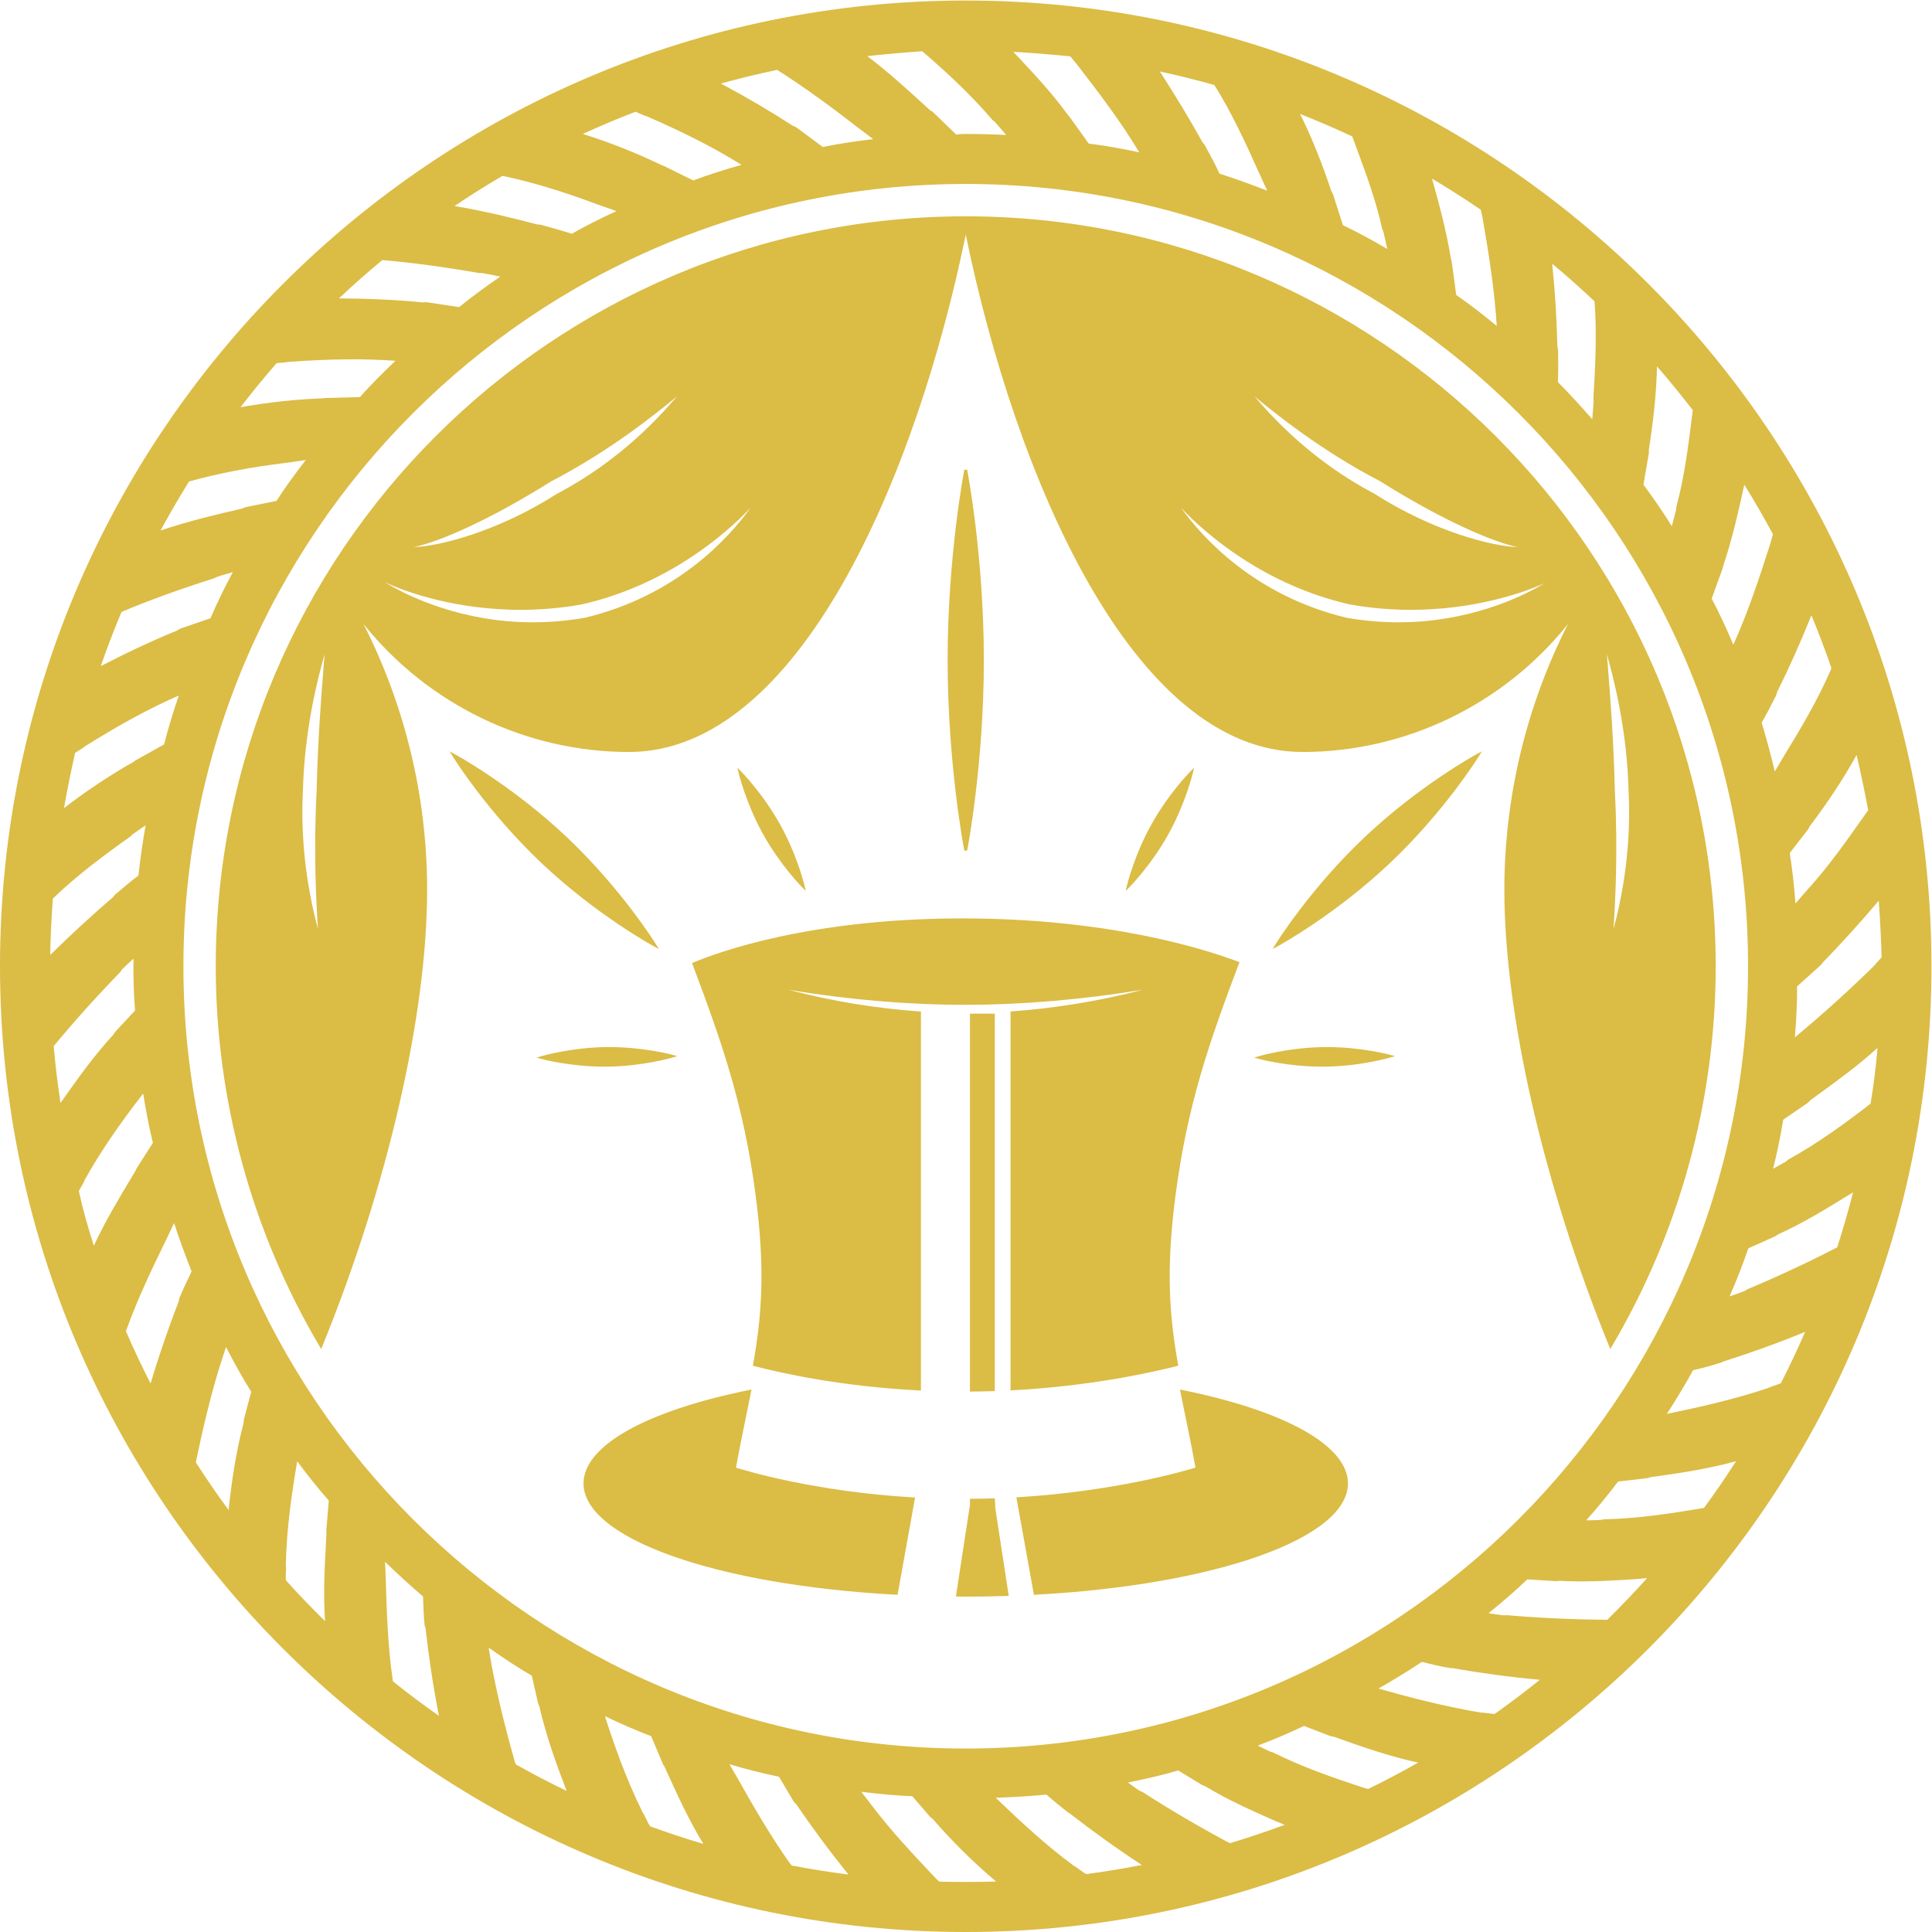 <?xml version="1.0" encoding="UTF-8" standalone="no"?>
<svg
   xmlns:dc="http://purl.org/dc/elements/1.1/"
   xmlns:cc="http://creativecommons.org/ns#"
   xmlns:rdf="http://www.w3.org/1999/02/22-rdf-syntax-ns#"
   xmlns:svg="http://www.w3.org/2000/svg"
   xmlns="http://www.w3.org/2000/svg"
   viewBox="0 0 218.88 218.88"
   height="218.88"
   width="218.88"
   xml:space="preserve"
   id="svg2"
   version="1.1"><defs
     id="defs6" /><g
     transform="matrix(1.333,0,0,-1.333,0,218.88)"
     id="g10"><g
       transform="scale(0.1)"
       id="g12"><path
         id="path14"
         style="fill:#dbbc45;fill-opacity:1;fill-rule:nonzero;stroke:none"
         d="m 681.742,887.914 3.098,-3.098 -0.996,4.266 c -0.059,0.25 -6.051,25.555 -20.785,52.102 -14.735,26.546 -33.043,45.011 -33.231,45.195 l -3.094,3.098 0.996,-4.266 c 0.059,-0.254 6.047,-25.555 20.778,-52.102 14.738,-26.55 33.051,-45.011 33.234,-45.195 z m 319.668,-406.613 -0.21,1.14 c -7.438,42.18 -10.372,81.059 -2.012,144.481 10.082,76.57 28.652,129.609 53.802,196.176 l 0.44,1.168 -1.17,0.441 c -29.27,11.047 -110.697,36.746 -234.369,36.746 -129.153,0 -207.633,-28.683 -228.61,-37.473 l -1.113,-0.46 0.426,-1.129 c 25.019,-66.477 43.508,-119.414 53.523,-195.469 8.356,-63.492 5.422,-102.371 -2.019,-144.531 l -0.2,-1.129 1.118,-0.301 C 665.371,474.66 716,463.559 781.391,460.25 l 1.312,-0.07 v 322.113 l -1.16,0.086 c -37.449,2.637 -74.871,8.82 -111.523,18.43 51.468,-8.508 101.867,-12.813 150.742,-12.813 48.176,0.067 98.816,4.402 150.801,12.891 -36.739,-9.563 -74.168,-15.742 -111.543,-18.43 l -1.165,-0.086 v -322.07 l 1.321,0.07 c 64.785,3.461 115.586,14.41 140.104,20.641 z M 845.496,368.559 844.211,368.52 c -6.098,-0.2 -12.316,-0.309 -18.625,-0.36 l -1.238,-0.012 0.011,-5.199 -11.949,-77.847 8.371,-0.063 c 11.875,0 23.606,0.191 35.149,0.563 l 1.406,0.046 -11.379,74.211 z m -23.488,550.539 c 0.14,0.722 14.164,73.488 14.164,161.832 0,88.34 -14.024,161.1 -14.164,161.82 h -2.453 c -0.141,-0.72 -14.164,-73.48 -14.164,-161.82 0,-88.344 14.023,-161.11 14.164,-161.832 z m 22.277,-459.407 1.211,0.039 V 780.484 H 824.348 V 459.301 l 1.257,0.008 c 6.329,0.062 12.559,0.179 18.68,0.382 z m 283.495,292.414 -2.12,-0.007 c -30.36,-0.325 -55.32,-7.629 -55.56,-7.696 l -4.2,-1.25 4.22,-1.152 c 0.24,-0.07 24.21,-6.555 53.59,-6.555 l 2.12,0.012 c 30.36,0.32 55.32,7.625 55.57,7.695 l 4.2,1.25 -4.22,1.153 c -0.25,0.066 -24.21,6.55 -53.6,6.55 z m 32.17,178.524 c -46.77,-44.168 -75.65,-90.762 -75.94,-91.227 l -2.44,-3.961 4.1,2.207 c 0.48,0.258 48.65,26.434 95.41,70.602 46.77,44.164 75.66,90.762 75.94,91.227 l 2.44,3.953 -4.1,-2.2 c -0.48,-0.26 -48.64,-26.437 -95.41,-70.601 z m -146.11,54.582 0.98,4.266 -3.09,-3.098 c -0.18,-0.184 -18.5,-18.649 -33.222,-45.195 -14.738,-26.547 -20.735,-51.852 -20.793,-52.102 l -0.985,-4.266 3.094,3.098 c 0.176,0.184 18.496,18.645 33.235,45.195 14.721,26.547 20.721,51.848 20.781,52.102 z m -738.785,90.379 c -1.867,-23.24 -4.981,-62.15 -5.973,-106.363 -2.73,-51.813 -0.227,-95.942 1.152,-116.657 -10.347,38.344 -14.761,78.61 -12.793,117.055 1.243,52.725 12.895,96.715 18.434,116.385 -0.234,-3.07 -0.52,-6.61 -0.82,-10.42 z m 167.48,48.13 c 17.563,0 35.141,1.58 52.293,4.67 71.535,16.39 121.285,58.95 143.039,82.07 -18.187,-25.39 -62.422,-74.68 -140.758,-93.48 -14.632,-2.57 -29.507,-3.88 -44.203,-3.88 -59.422,0 -105.547,21.52 -125.82,34.08 20.535,-9.63 62.934,-23.46 115.449,-23.46 z m 25.735,109.1 c 50.3,26.07 89.21,57.6 107.003,72.21 -14.664,-17.28 -48.793,-54.85 -101.906,-82.67 -50.512,-32.34 -100.734,-44.81 -121.781,-45.31 20.809,3.98 65.051,23.26 116.684,55.77 z m 678.54,-104.44 c 17.1,-3.09 34.66,-4.66 52.22,-4.66 51.09,0 92.6,13.08 113.72,22.66 -21.04,-12.91 -66.28,-33.28 -124.09,-33.28 -14.69,0 -29.56,1.31 -44.11,3.86 -78.29,18.79 -122.56,68.05 -140.79,93.46 21.78,-23.15 71.52,-65.66 143.05,-82.04 z m 26.41,104.49 c 51.7,-32.55 95.95,-51.83 116.75,-55.82 -21.04,0.5 -71.27,12.98 -121.87,45.36 -52.98,27.76 -87.11,65.31 -101.79,82.6 17.82,-14.63 56.72,-46.12 106.91,-72.14 z m 210.9,-263.276 c 1.98,-38.496 -2.43,-78.766 -12.78,-117.051 1.32,19.914 3.86,65.125 1.14,116.648 -1.01,44.179 -4.11,83.069 -5.97,106.299 -0.31,3.85 -0.59,7.42 -0.83,10.51 5.54,-19.66 17.18,-63.66 18.44,-116.406 z M 308.871,1111.78 c 54.746,-68.45 137.988,-108.88 225.68,-108.88 144.859,0 244.328,235.43 286.25,439.69 41.926,-204.26 141.387,-439.69 286.229,-439.69 87.7,0 170.93,40.4 225.66,108.81 -35.46,-69.57 -54.14,-147.323 -54.14,-225.862 0,-105.957 33.31,-251.016 89.08,-388.039 l 0.95,-2.329 1.28,2.161 c 57.79,97.781 88.32,209.523 88.32,323.148 0,351.441 -285.94,637.371 -637.418,637.371 -351.453,0 -637.383,-285.93 -637.383,-637.371 0,-113.625 30.543,-225.367 88.32,-323.168 l 1.281,-2.16 0.95,2.328 c 55.793,137.02 89.097,282.09 89.097,388.059 0,78.57 -18.679,156.342 -54.156,225.932 z m 316.637,-717.1 c 3.183,17.269 6.34,32.64 9.273,46.968 l 3.946,19.403 -1.848,-0.379 c -88.25,-17.883 -140.941,-47.57 -140.941,-79.402 0,-46.5 111.789,-86.301 265.804,-94.629 l 1.106,-0.059 14.882,82.688 -1.406,0.089 c -83.863,4.903 -142.437,22.672 -150.816,25.321 z m 379.192,65.992 -1.84,0.379 4,-19.711 c 2.92,-14.231 6.04,-29.508 9.19,-46.649 -8.47,-2.609 -67.652,-20.089 -150.847,-25.179 l -1.394,-0.09 14.914,-82.84 1.101,0.059 c 154.016,8.328 265.806,48.129 265.806,94.629 0,31.82 -52.69,61.511 -140.93,79.402 z m -448.805,376.976 4.089,-2.207 -2.433,3.961 c -0.289,0.469 -29.184,47.059 -75.93,91.227 -46.766,44.168 -94.941,70.341 -95.426,70.601 l -4.09,2.2 2.438,-3.953 c 0.285,-0.465 29.18,-47.063 75.926,-91.227 46.765,-44.168 94.941,-70.344 95.426,-70.602 z M 1589.81,704.012 c -20.8,-16.067 -43.65,-32.93 -69.82,-47.453 l -2.07,-1.707 h 0.03 l -10.99,-6.172 c 3.19,12.773 6.15,26.66 8.59,41.687 l 21.04,14.453 1.86,1.887 -0.12,0.02 5.31,3.855 c 17.74,12.883 36.05,26.172 52.1,40.859 -1.4,-15.937 -3.32,-31.902 -5.93,-47.429 z m -28.35,-122.121 c -25.48,-13.129 -51.25,-25.141 -76.58,-35.7 l -1.97,-1.332 c -4.09,-1.609 -8.36,-3.089 -12.93,-4.64 6.23,14.34 11.61,27.922 15.88,40.812 l 22.97,10.289 2.22,1.52 c 20.88,9.422 39.26,20.699 58.68,32.629 l 5.21,3.203 c -3.79,-14.902 -8.29,-30.383 -13.48,-46.781 z m -47.93,-115.539 -10.31,-3.692 0.24,-0.121 c -28.98,-9.699 -58.72,-16.43 -86.77,-22.207 8.23,12.828 15.54,25.008 22.29,37.129 9.61,2.238 17.32,4.371 24.21,6.687 l 2.05,0.903 c 22.21,7.051 45.2,15.269 68.95,25 -6.47,-14.84 -13.37,-29.43 -20.66,-43.699 z m -65.22,-105.864 -1.49,-0.316 c -27.74,-4.621 -55.03,-8.82 -83.9,-9.453 l -2.62,-0.539 0.02,-0.02 -12.23,-0.34 c 8.93,10.032 18.05,20.989 27.14,33.051 l 24.86,2.84 2.53,0.777 -0.08,0.051 c 23.85,3.223 48.89,6.961 72.97,13.602 -8.68,-13.532 -17.77,-26.762 -27.2,-39.653 z m -82.25,-95.097 h -1.25 c -28.66,0.211 -57.05,1.519 -84.37,3.91 l -2.23,-0.231 c -4.34,0.52 -8.75,1.168 -13.13,1.86 12.26,9.922 23.32,19.441 32.95,28.781 l 24.59,-1.531 2.71,0.308 c 6.12,-0.347 12.37,-0.519 19.01,-0.519 16.02,0 31.62,1.011 48.13,2.101 l 7.43,0.739 c -10.94,-12.188 -22.19,-23.989 -33.84,-35.418 z m -95.85,-80.141 -9.4,1.121 -2.1,0.098 c -31.72,5.242 -62.87,13.519 -87.15,20.422 12.9,7.39 25.33,15.019 36.98,22.691 7.82,-1.992 16.08,-4.023 23.93,-5.23 l 2.12,-0.114 c 23.49,-4.117 48.14,-7.508 74.12,-9.91 -12.55,-10.098 -25.37,-19.777 -38.5,-29.078 z m -107.24,-63.629 -1.13,0.219 c -0.46,0.082 -0.92,0.16 -1.37,0.308 -29.65,9.602 -54.39,18.461 -78.72,30.551 l -2.64,0.77 0.01,-0.02 -10.15,4.973 c 12.48,4.699 25.62,10.18 39.31,16.699 l 22.63,-8.691 2.68,-0.508 -0.05,0.09 c 22.18,-7.953 47.03,-16.75 71.78,-22.024 -13.87,-7.886 -28,-15.347 -42.35,-22.367 z m -117.46,-46.102 -0.76,0.289 c -0.32,0.121 -0.63,0.223 -0.96,0.41 -25.25,13.52 -49.767,27.941 -72.872,42.84 l -2.305,0.882 v -0.011 c -3.398,2.25 -6.797,4.75 -9.968,7.129 14.968,2.961 29.597,6.363 42.725,10.222 l 20.31,-12.371 2.49,-0.969 c 19.35,-11.703 38.78,-20.312 59.3,-29.41 l 8.39,-3.442 c -15.28,-5.668 -30.7,-10.851 -46.35,-15.57 z m -122.24,-26.289 -0.973,0.531 c -0.442,0.238 -0.891,0.457 -1.301,0.758 l -6.125,4.441 -2.242,1.348 c -23.527,17.23 -45.649,37.883 -66.367,57.773 15.816,0.559 29.961,1.438 43.125,2.699 5.215,-4.652 10.828,-9.293 18.101,-14.98 l 2.325,-1.512 v 0.012 C 928.711,85.609 948.848,71.102 970.469,56.949 954.871,53.898 939.133,51.332 923.27,49.23 Z m -124.875,-6.422 -0.93,0.773 c -0.418,0.34 -0.844,0.688 -1.547,1.406 -19.824,20.973 -38.555,40.801 -55.266,62.934 l -8.675,11.269 c 15.168,-1.929 29.996,-3.312 43.394,-3.8 l 15.281,-17.7 2.067,-1.633 V 96.082 C 809.883,76.461 827.754,58.68 846.594,42.922 830.566,42.41 814.418,42.371 798.395,42.809 Z M 672.996,56.5 l -0.707,0.75 c -0.258,0.262 -0.519,0.519 -0.723,0.781 -16.918,23.797 -31.847,49.809 -44.519,72.328 l -7.109,12.231 c 13.597,-4.031 27.628,-7.66 42.148,-10.61 l 12.387,-21 1.812,-2.128 0.055,0.289 c 13.703,-20.102 28.547,-40.25 44.82,-60.321 -16.211,2.07 -32.242,4.621 -48.164,7.68 z m -120.402,33.32 -0.731,1.129 c -0.32,0.48 -0.648,0.961 -0.894,1.48 l -3.34,6.871 -1.457,2.488 -0.02,-0.051 c -14.406,28.942 -25.031,59.883 -32.031,81.731 12.555,-6.047 25.621,-11.809 39.297,-17.028 l 10.602,-25.062 0.16,0.441 2.027,-4.449 c 9.481,-20.871 19.273,-42.41 31.648,-62.539 -15.261,4.539 -30.375,9.547 -45.261,14.988 z m -114.199,52.629 -0.883,2.36 c -8.84,31.371 -15.102,57.421 -19.699,82.011 l -2.504,14.871 c 13.453,-9.48 25.636,-17.511 36.703,-23.859 l 5.285,-23.402 1.062,-2.539 c 5.727,-24.852 13.989,-48.039 23.25,-72.02 -14.652,7.078 -29.07,14.609 -43.214,22.578 z m -104.356,70.52 -0.402,2.172 c -4.11,28.531 -5,58.339 -5.785,84.64 l -0.594,14.848 c 10.047,-9.789 20.629,-19.457 32.258,-29.481 l 0.019,-0.519 c 0.278,-7.969 0.567,-16.199 1.367,-24.039 l 0.754,-2.41 0.02,0.031 c 2.672,-23.949 6.351,-48.781 11.375,-74.531 -13.293,9.34 -26.328,19.129 -39.012,29.289 z m -56.543,126.179 -0.238,-4.277 c -1.285,-23.051 -2.613,-46.851 -1.012,-70.66 -11.418,11.187 -22.492,22.719 -33.219,34.629 l -0.097,1.711 c -0.035,0.347 -0.075,0.687 -0.071,1 l 0.246,7.629 -0.152,2.66 -0.047,-0.039 c 0.641,31.558 5.395,63.328 9.688,88.238 8.566,-11.539 17.672,-22.988 26.84,-33.359 l -2.028,-24.739 V 339.07 Z M 155.879,820.789 c 0,366.611 298.266,664.871 664.883,664.871 366.638,0 664.918,-298.26 664.918,-664.871 0,-366.609 -298.28,-664.867 -664.918,-664.867 -366.617,0 -664.883,298.258 -664.883,664.867 z m 51.348,-385.391 -0.219,-2.726 c -6.594,-25.434 -10.156,-50.16 -12.754,-74 -9.66,13.117 -18.934,26.598 -27.789,40.398 l 0.246,1.512 c 5.219,24.707 11.734,53.758 20.555,81.816 l 4.812,14.762 c 7.309,-14.148 14.367,-26.859 21.434,-37.949 z m -54.825,103.231 -0.55,-2.598 0.086,0.039 c -8.532,-21.98 -16.602,-45.23 -23.958,-69.961 -7.417,14.551 -14.41,29.403 -20.96,44.52 l 0.144,0.383 c 9.457,26.379 21.586,51.797 34.223,77.687 l 6.574,13.813 c 4.301,-13.203 9.184,-26.672 14.887,-41.071 -3.727,-7.73 -7.325,-15.3 -10.446,-22.812 z m -85.398,91.191 3.777,6.629 1.113,2.43 -0.062,-0.008 c 12.461,22.551 28.395,46.117 49.856,73.754 2.085,-13.449 4.75,-27.441 8.253,-41.914 l -13.535,-21.231 -1.316,-2.519 0.109,0.027 -2.543,-4.238 C 101.094,623.5 89.16,603.641 79.766,583.238 74.606,599.332 70.281,614.461 67.004,629.82 Z m -15.605,74.766 c -2.469,16.465 -4.41,32.852 -5.789,48.34 18.215,21.914 37.242,43.058 56.555,62.844 l 1.371,2.117 h -0.055 c 2.997,3.047 6.29,6.066 10.055,9.41 l -0.027,-1.188 c -0.067,-1.769 -0.129,-3.539 -0.129,-5.32 0,-12.297 0.355,-24.883 1.418,-37.578 L 97.734,764.832 96.285,762.574 C 80.238,745.191 67.324,727.008 53.68,707.801 Z m -6.488,173.727 c 20.227,19.589 43.719,36.992 66.086,52.886 l 1.664,1.727 11.086,7.637 c -2.641,-15.321 -4.644,-29.325 -6.101,-42.696 -5.122,-3.797 -9.774,-7.715 -14.52,-11.711 l -5.25,-4.402 -1.652,-2.012 0.066,-0.004 C 78.383,864.359 60.375,847.777 42.699,830.398 c 0.195,14.54 0.922,29.981 2.211,47.915 z m 18.918,123.867 6.531,4.1 2.129,1.62 c 29.957,18.73 54.7,32.12 79.508,43.01 -4.75,-13.78 -9.125,-27.95 -12.508,-41.53 l -25.394,-14.228 0.347,-0.086 C 93.359,983.094 73.184,969.695 54.391,955.188 c 2.762,15.843 6.055,31.828 9.438,46.992 z m 39.438,119.76 c 22.925,9.68 47.843,18.73 78.367,28.47 l 3.719,1.64 c 4.187,1.28 8.316,2.54 12.519,3.72 -6.344,-11.78 -12.769,-24.81 -19.008,-39.21 l -25.558,-8.79 -2.407,-1.33 0.215,-0.09 c -19.59,-7.97 -40.398,-17.55 -65.472,-30.44 5.395,15.54 11.281,30.93 17.625,46.03 z m 57.394,110.83 c 24.836,6.95 52.504,12.27 82.223,15.82 l 16.98,2.45 c -10.078,-13.08 -18.226,-24.31 -24.867,-34.74 l -26.633,-5.43 -2.449,-1 0.086,-0.06 c -22.406,-5.11 -46.023,-10.77 -69.531,-18.65 7.672,14.16 15.742,28.04 24.191,41.61 z m 74.473,100.65 6.82,0.53 2.586,0.43 c 36.418,2.66 64.215,2.94 91.59,1 -10.625,-10.02 -21.047,-20.5 -30.285,-30.86 l -30.383,-0.79 0.266,-0.23 c -22.704,-0.71 -45.899,-3.09 -71.325,-7.61 9.875,12.85 20.129,25.37 30.731,37.53 z m 89.785,87.56 0.32,-0.02 c 25.985,-2.3 52.871,-5.92 82.203,-11.05 l 2.364,0.06 0.468,-0.09 c 5.024,-0.93 9.961,-1.86 14.969,-2.97 -11.457,-7.77 -23.187,-16.33 -35.004,-25.91 l -27.609,4.15 -2.746,-0.06 0.129,-0.16 c -25.469,2.57 -51.098,3.38 -71.969,3.47 11.945,11.26 24.262,22.14 36.875,32.58 z m 102.129,71.57 0.605,-0.13 c 24.043,-5.05 50.078,-12.88 79.594,-23.95 l 16.676,-5.87 c -14.621,-6.77 -27.328,-13.11 -37.953,-19.29 -7.789,2.54 -15.508,4.67 -23.426,6.85 l -3.383,0.93 -2.582,0.2 0.024,-0.04 c -20.704,5.44 -44.821,11.42 -70.332,15.64 13.316,8.97 26.914,17.53 40.777,25.66 z m 113.058,54.5 8.622,-3.71 -0.114,0.31 c 33.211,-14.42 58.621,-27.41 81.641,-41.75 -14.18,-3.97 -28.238,-8.41 -41.031,-13.24 l -24.707,12.13 -2.692,1.06 h 0.008 c -20.715,10.04 -42.816,18.9 -66.5,26.31 14.695,6.75 29.617,13.05 44.773,18.89 z m 120.399,35.58 c 25.828,-16.39 49.574,-34.3 67.371,-48.08 l 14.266,-10.82 c -13.547,-1.52 -27.86,-3.63 -42.883,-6.63 l -22.61,16.76 -2.488,1.25 0.059,-0.27 c -18.188,11.81 -38.121,23.65 -61.504,36.18 15.742,4.36 31.68,8.23 47.789,11.61 z m 123.328,15.82 c 25.254,-21.72 43.648,-39.71 59.637,-58.36 l 2.129,-1.76 v 0.03 l 9.59,-11.05 c -11.704,0.56 -23.262,0.85 -34.426,0.85 -1.653,0 -3.289,-0.06 -4.926,-0.12 l -3.094,-0.46 -19.91,19.24 -2.219,1.45 0.008,-0.11 -1.484,1.36 c -16.637,15.27 -33.817,31.03 -52.051,44.79 17.977,1.96 33.141,3.2 46.746,4.14 z m 125.797,-4.32 5.156,-6.18 c 18.43,-23.85 37.356,-48.51 53.469,-75.41 -15.195,3.24 -29.492,5.82 -42.941,7.43 l -16.036,22.39 -1.914,2.28 c -12.812,17.67 -26.836,32.69 -41.64,48.54 l -4.461,4.78 c 14.832,-0.78 30.515,-2.12 48.367,-3.83 z m 122.461,-24.39 c 14.74,-23.41 27.08,-50.26 37.5,-73.6 l 7.41,-16.21 c -14.28,5.58 -27.58,10.34 -40.56,14.51 -3.49,7.76 -7.29,14.69 -11.29,22.02 l -1.37,2.49 -1.64,1.94 -0.01,-0.02 c -11,19.79 -23.224,40.08 -36.376,60.41 15.596,-3.37 31.066,-7.23 46.336,-11.54 z m 117.19,-43.67 3.8,-10.31 c 8.39,-22.74 16.32,-44.22 21.58,-68 l 1.04,-2.58 0.02,0.03 3.4,-14.85 c -12.07,7.12 -24.63,13.96 -37.77,20.26 l -8.49,26.42 -1.29,2.45 -0.02,-0.04 c -8.19,24.49 -16.76,45.91 -26.63,65.72 15.01,-5.91 29.79,-12.28 44.36,-19.1 z m 109.26,-62.33 1.52,-7.05 c 5.09,-29.33 10.11,-60.42 12.03,-91.72 -11.05,9.17 -22.75,18.25 -34.44,26.34 l -3.74,27.68 -0.63,2.89 -0.07,-0.09 c -3.88,23.6 -10.05,46.89 -16.14,68.39 14.11,-8.38 27.93,-17.2 41.47,-26.44 z m 96.66,-77.83 c 2.11,-27.77 0.59,-57.21 -1.01,-82.64 l 0.29,-2.31 -1.22,-15.27 c -10.21,11.7 -19.8,22.08 -29.26,31.65 0.49,8.41 0.38,16.24 0.25,24.53 l -0.05,2.88 -0.54,2.56 -0.02,-0.02 c -0.54,23.1 -1.93,46.6 -4.44,70.6 12.31,-10.28 24.33,-20.95 36,-31.98 z m 46.18,-128.96 -0.06,2.61 -0.03,-0.02 c 4.16,26.24 6.52,49.35 6.97,71.09 10.52,-12.08 20.69,-24.51 30.46,-37.25 l -1.09,-8.57 c -3.19,-25.06 -6.19,-48.74 -12.83,-73.21 l -0.28,-2.81 0.04,0.02 -3.68,-14.04 c -7.33,11.7 -15.28,23.51 -24.11,35.27 z m 62.58,-98.3 0.74,2.74 -0.06,-0.03 c 7.62,22.52 12.61,45 17.86,68.71 8.53,-13.74 16.65,-27.8 24.34,-42.11 l -2.21,-7.89 c -9.83,-30.69 -19.1,-58.54 -31.46,-86.04 -5.53,13.14 -11.73,26.59 -18.4,39.21 z m 45.59,-107.61 0.71,2.49 -0.04,-0.01 c 10.17,20.52 20.01,42.29 29.3,65.54 6.14,-14.78 11.84,-29.8 17.06,-44.99 -11.14,-26.13 -26.39,-51.72 -39.83,-73.67 l -8.34,-14.064 c -3.65,15.274 -7.34,28.874 -11.2,41.504 3.92,6.6 7.17,13 10.6,19.77 z m 78.25,-97.575 -4.18,-5.938 c -15.19,-21.562 -29.55,-41.929 -46.96,-61.117 l -10.69,-12.258 c -1.11,14.844 -2.67,29.496 -4.87,42.825 l 15.82,20.457 1.23,2.386 -0.02,-0.004 c 15.4,20.325 28.73,40.446 39.78,60.574 3.72,-15.769 7,-31.792 9.89,-46.925 z m 11.39,-125.094 -4.84,-5.328 -0.93,-1.238 c -21.9,-21.563 -44.74,-42.219 -67.96,-61.438 1.18,14.094 1.94,28.899 1.9,43.321 l 19.56,17.589 2.08,2.18 h -0.29 c 16.08,16.547 32.22,34.359 48.05,53.02 1.3,-17.954 2,-33.954 2.43,-48.106 z M 820.781,1641.56 C 368.203,1641.56 0,1273.36 0,820.777 0,368.199 368.203,0 820.781,0 c 452.579,0 820.769,368.199 820.769,820.777 0,452.583 -368.19,820.783 -820.769,820.783 z M 515.914,735.457 c 30.352,0.32 55.309,7.625 55.555,7.695 l 4.195,1.25 -4.219,1.153 c -0.238,0.066 -24.195,6.55 -53.597,6.55 l -2.121,-0.007 c -30.352,-0.325 -55.305,-7.629 -55.555,-7.696 l -4.195,-1.25 4.218,-1.152 c 0.239,-0.07 24.196,-6.555 53.594,-6.555 l 2.125,0.012" /></g></g></svg>